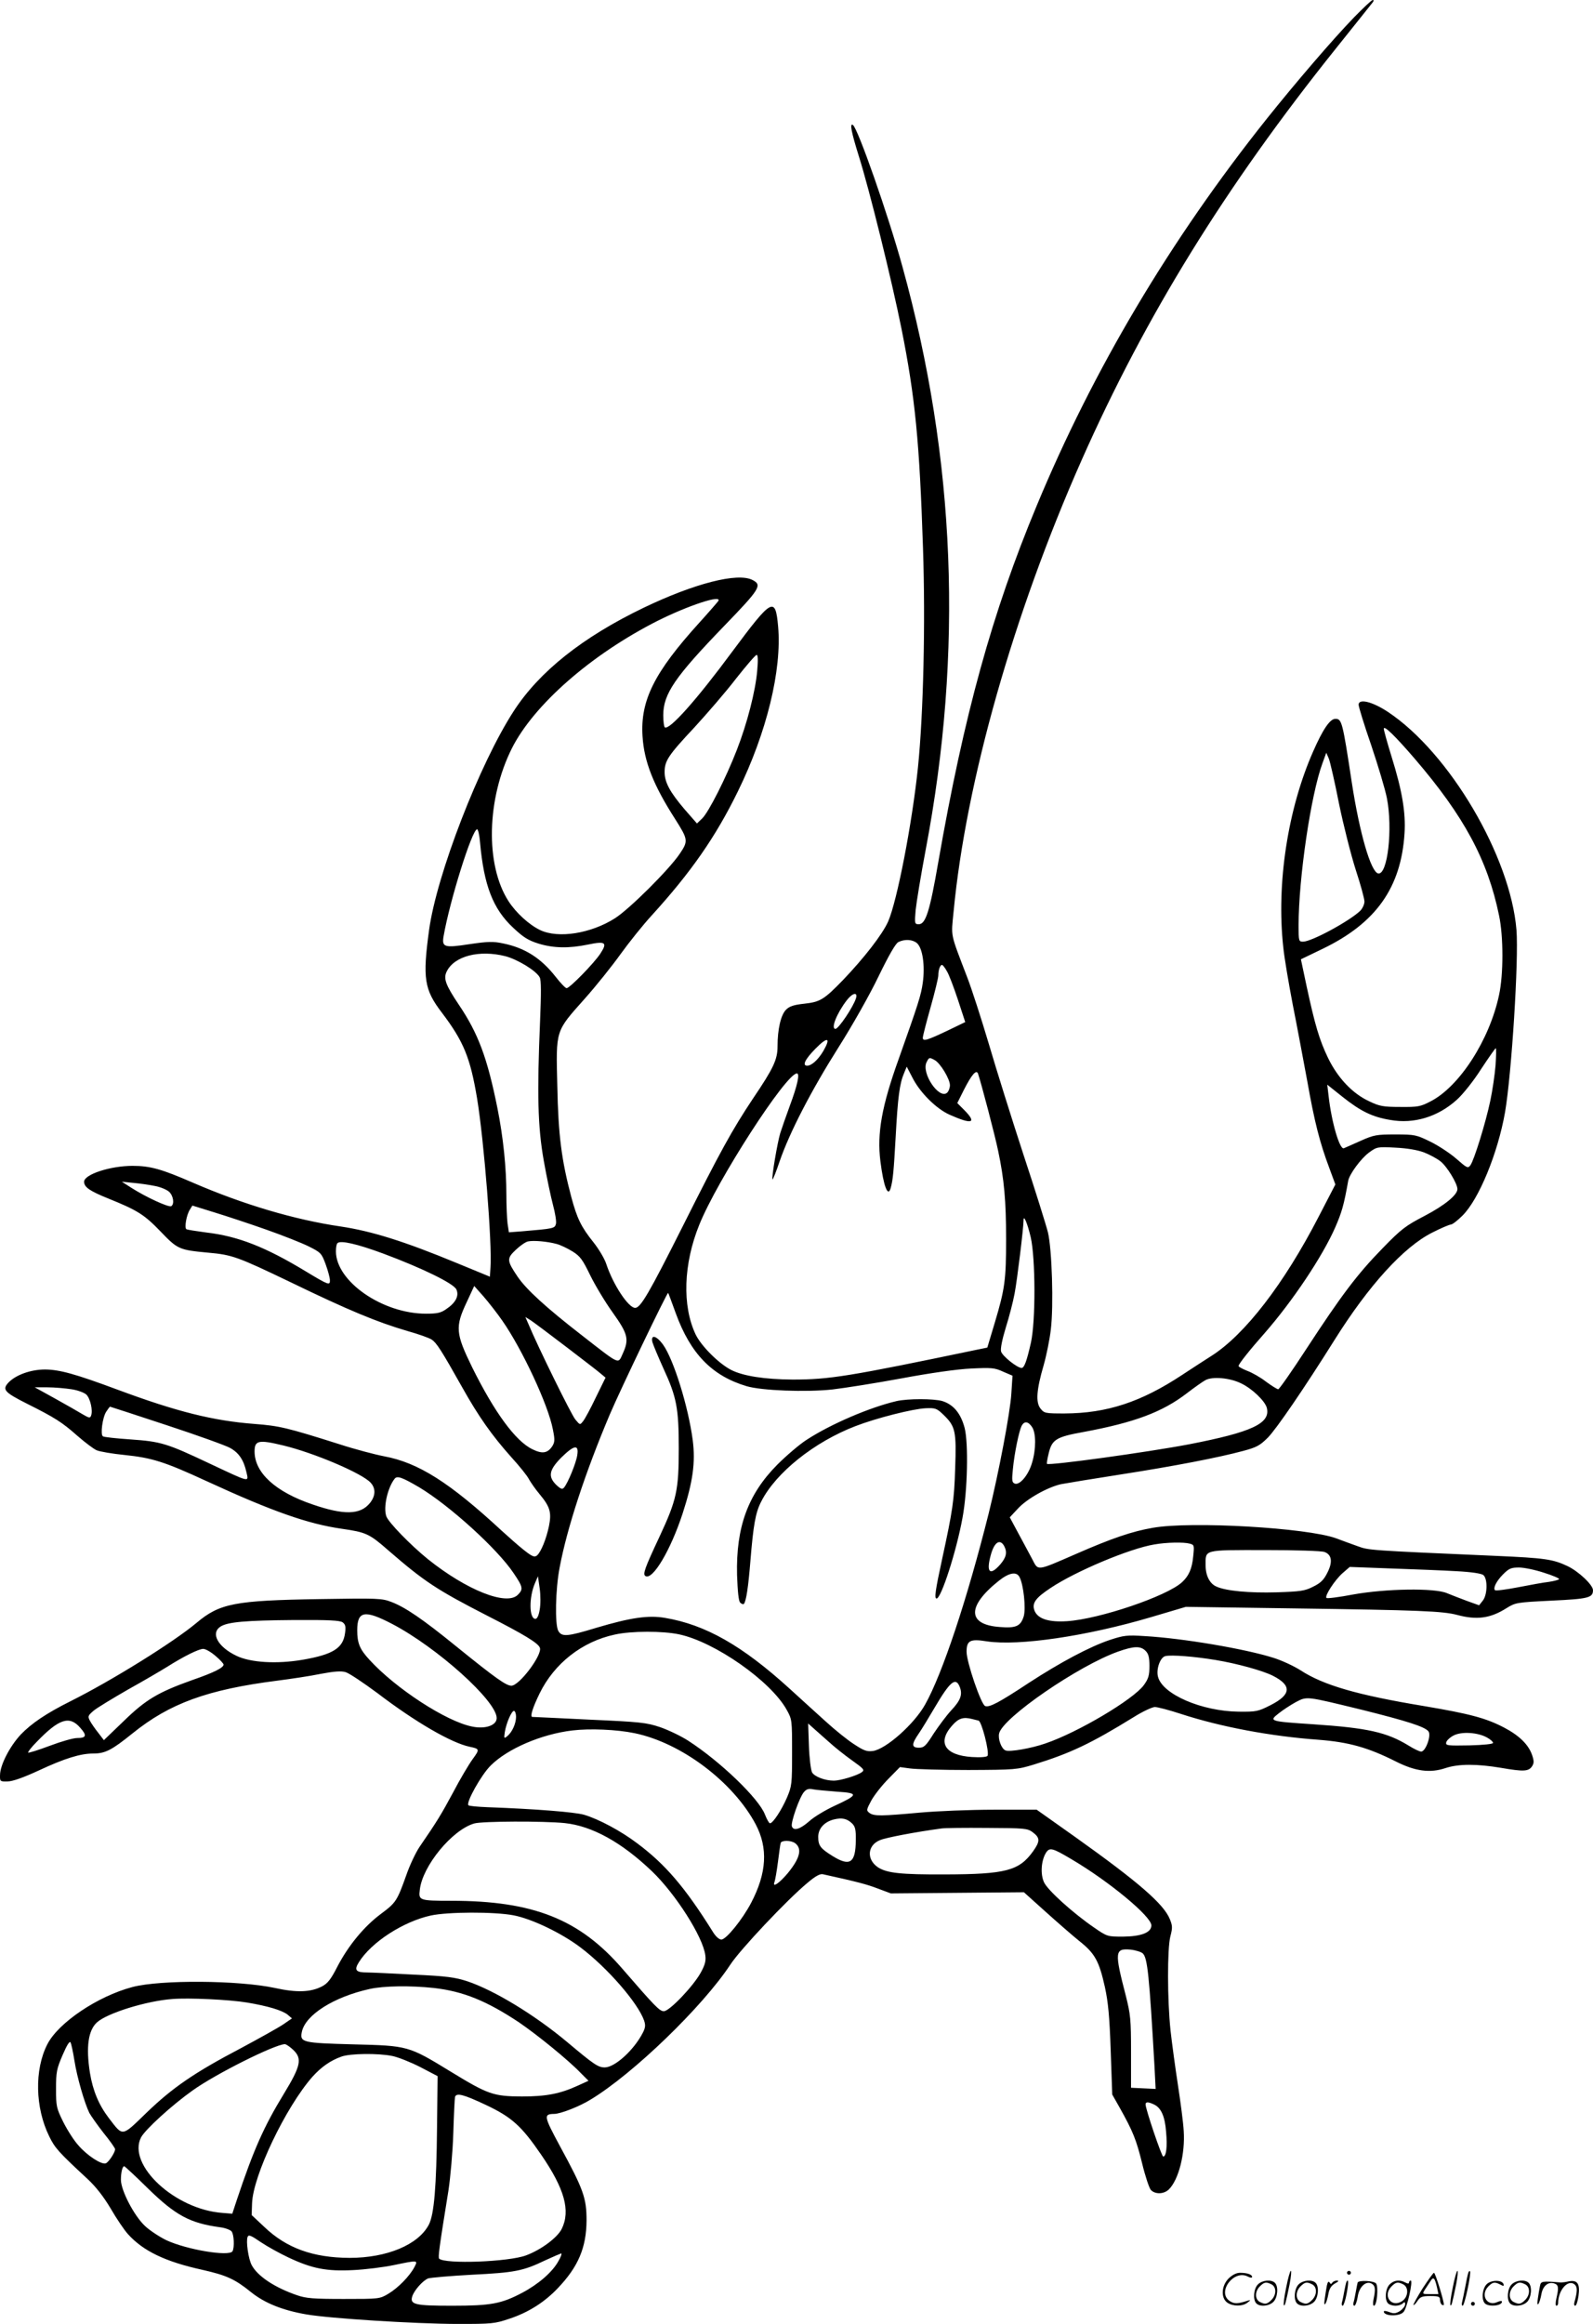 <svg version="1.0" xmlns="http://www.w3.org/2000/svg"
  viewBox="0 0 822.425 1199.374"
 preserveAspectRatio="xMidYMid meet">
<g transform="translate(-0.575,1200) scale(0.1,-0.1)"
fill="#000000" stroke="none">
<path d="M6994 11908 c-109 -113 -298 -333 -449 -522 -498 -625 -895 -1293
-1187 -1996 -230 -552 -375 -1077 -508 -1839 -44 -254 -65 -321 -101 -321 -21
0 -22 3 -16 73 4 39 27 180 52 312 194 1022 155 2013 -120 3008 -73 266 -231
717 -256 732 -17 11 -9 -34 31 -162 54 -171 170 -640 220 -890 71 -355 93
-586 111 -1132 13 -387 2 -857 -26 -1131 -30 -290 -108 -691 -154 -796 -30
-67 -123 -187 -234 -303 -97 -100 -117 -112 -198 -121 -55 -6 -77 -13 -95 -31
-27 -27 -44 -101 -44 -189 0 -68 -20 -112 -127 -270 -107 -161 -168 -271 -363
-660 -173 -344 -217 -420 -245 -420 -35 0 -114 120 -149 226 -9 28 -39 78 -66
112 -64 80 -85 123 -115 235 -50 189 -67 317 -72 573 -7 292 -11 278 141 449
59 66 142 170 185 230 44 61 116 151 161 200 203 223 330 405 445 640 149 304
228 627 208 852 -14 156 -31 147 -236 -129 -187 -253 -325 -407 -349 -392 -4
3 -8 31 -8 62 0 111 60 198 315 462 186 192 197 211 145 237 -77 39 -299 -18
-560 -143 -316 -152 -540 -330 -672 -534 -176 -271 -398 -844 -437 -1130 -34
-249 -25 -307 65 -425 114 -150 148 -235 183 -445 36 -220 78 -750 69 -872
l-3 -47 -170 70 c-273 113 -440 165 -600 189 -239 35 -504 114 -763 226 -161
70 -220 87 -312 87 -114 0 -250 -44 -250 -82 0 -28 29 -48 126 -87 151 -61
185 -83 269 -170 88 -92 96 -95 245 -109 125 -11 152 -21 429 -154 295 -143
445 -205 599 -250 57 -16 114 -36 127 -45 25 -17 49 -54 157 -246 84 -150 153
-248 254 -361 42 -46 83 -97 91 -114 9 -16 33 -51 55 -77 54 -65 62 -94 48
-164 -14 -68 -42 -135 -62 -152 -13 -10 -24 -6 -66 27 -28 22 -79 67 -114 99
-271 251 -432 353 -609 386 -47 9 -150 36 -230 62 -272 86 -310 95 -439 105
-212 16 -401 63 -705 176 -223 83 -301 104 -376 105 -75 0 -152 -28 -190 -68
-33 -36 -20 -50 97 -109 142 -71 180 -95 259 -165 39 -34 84 -68 100 -75 17
-7 81 -18 142 -24 144 -15 206 -34 427 -136 339 -156 522 -220 696 -245 125
-18 142 -25 240 -111 187 -162 251 -204 510 -337 194 -99 264 -142 273 -166
14 -36 -106 -196 -147 -196 -27 0 -81 38 -286 204 -171 139 -262 201 -333 228
-49 19 -69 20 -372 15 -438 -7 -515 -22 -635 -123 -118 -99 -436 -297 -650
-404 -126 -63 -201 -114 -257 -172 -56 -60 -106 -156 -107 -208 -1 -34 0 -35
39 -34 26 0 82 20 162 57 133 62 214 87 280 87 62 0 95 17 203 104 192 155
387 226 747 272 70 9 171 24 224 35 69 13 106 16 129 9 18 -5 91 -54 164 -108
198 -151 382 -257 476 -277 53 -11 53 -13 16 -64 -19 -26 -65 -103 -101 -172
-62 -115 -82 -148 -174 -282 -18 -27 -49 -91 -67 -143 -48 -135 -54 -144 -132
-202 -86 -64 -167 -162 -224 -271 -34 -67 -51 -88 -80 -103 -58 -30 -130 -33
-243 -8 -187 40 -590 43 -735 5 -179 -47 -383 -184 -440 -296 -67 -131 -63
-327 10 -475 29 -60 49 -82 198 -220 42 -39 82 -90 119 -152 30 -52 70 -111
89 -132 79 -88 194 -143 386 -185 123 -28 166 -47 250 -115 71 -57 164 -94
287 -115 124 -21 554 -48 776 -49 181 0 194 1 271 27 97 32 181 85 250 158
105 110 147 209 148 349 0 115 -15 159 -137 383 -84 156 -86 166 -30 167 32 0
130 38 188 74 220 133 578 479 721 696 50 77 293 335 398 422 41 35 65 48 80
45 177 -39 227 -52 284 -74 l67 -25 344 3 343 3 109 -98 c60 -54 139 -123 176
-153 81 -64 103 -103 133 -238 17 -78 24 -151 30 -327 l8 -228 38 -67 c70
-125 86 -166 116 -287 16 -67 37 -129 45 -138 22 -24 68 -23 94 3 50 50 84
184 76 301 -2 40 -16 147 -30 238 -14 91 -31 217 -38 280 -17 161 -17 422 -1
486 12 45 11 56 -3 90 -32 78 -161 190 -488 423 l-199 141 -221 0 c-122 0
-294 -7 -382 -15 -198 -18 -236 -19 -260 -2 -17 13 -17 16 10 66 16 28 55 78
88 111 l59 60 52 -7 c28 -4 164 -8 301 -8 243 1 252 2 338 28 188 58 294 108
516 245 46 29 96 52 109 52 14 0 75 -16 136 -36 206 -67 462 -115 709 -133
156 -12 256 -40 399 -112 101 -51 177 -61 257 -34 67 22 161 22 287 1 116 -20
142 -19 160 9 10 16 10 27 -1 59 -19 53 -66 99 -144 140 -94 49 -177 71 -414
111 -345 57 -519 108 -636 184 -36 23 -99 52 -141 65 -145 46 -468 101 -664
112 -92 6 -108 4 -181 -20 -104 -35 -254 -115 -417 -221 -156 -103 -204 -128
-226 -120 -21 7 -96 227 -96 280 0 58 18 68 104 54 165 -25 514 26 849 125
l179 53 558 -8 c648 -9 769 -14 844 -34 101 -27 171 -17 253 35 47 29 51 30
233 39 191 9 214 15 214 54 0 27 -75 98 -133 125 -74 35 -118 41 -367 52 -665
29 -657 29 -715 50 -30 11 -81 29 -112 41 -150 54 -747 89 -945 54 -106 -18
-212 -54 -397 -135 -207 -90 -194 -88 -226 -27 -15 29 -48 89 -72 134 l-44 82
41 44 c46 51 153 111 223 127 27 5 165 28 307 50 277 43 505 87 635 122 68 18
86 28 126 68 43 43 187 253 345 505 177 282 357 480 505 554 45 23 88 41 95
41 8 0 35 21 60 46 85 84 183 323 220 534 34 199 71 786 59 940 -31 380 -346
915 -664 1126 -80 53 -151 70 -151 37 0 -11 29 -105 65 -209 35 -104 72 -227
81 -273 31 -158 4 -398 -45 -389 -38 8 -96 208 -136 468 -48 317 -52 330 -85
330 -28 0 -65 -55 -115 -169 -131 -297 -190 -682 -154 -1009 5 -53 28 -187 49
-297 22 -110 55 -288 75 -395 37 -209 64 -316 114 -449 l31 -84 -86 -166
c-179 -347 -381 -609 -554 -719 -30 -19 -98 -63 -151 -98 -212 -140 -388 -198
-607 -199 -99 0 -105 1 -124 25 -26 32 -21 97 16 224 14 49 31 132 37 184 15
123 6 415 -15 502 -9 36 -65 216 -126 400 -60 184 -141 442 -179 572 -39 131
-89 286 -112 345 -89 233 -83 204 -70 338 64 672 309 1535 660 2328 331 747
743 1414 1314 2127 99 124 185 231 190 238 6 8 6 12 0 12 -6 0 -50 -42 -99
-92z m-3280 -3010 c-5 -7 -49 -58 -99 -113 -231 -255 -304 -400 -292 -585 8
-130 56 -252 167 -425 69 -109 70 -115 24 -183 -56 -82 -258 -283 -333 -331
-124 -79 -293 -106 -387 -61 -58 28 -125 90 -163 149 -121 188 -113 529 18
790 114 225 410 484 752 657 160 80 334 137 313 102z m201 -360 c-9 -105 -52
-272 -105 -408 -57 -147 -146 -322 -179 -354 l-27 -26 -63 72 c-76 89 -104
140 -104 193 0 58 18 86 153 230 66 72 164 185 216 253 53 67 100 122 106 122
7 0 8 -27 3 -82z m3394 -453 c255 -297 377 -523 436 -810 23 -108 23 -305 0
-410 -49 -232 -205 -474 -355 -550 -50 -26 -64 -29 -155 -28 -89 0 -108 4
-160 29 -87 40 -163 121 -213 224 -45 94 -67 168 -111 372 l-29 137 112 54
c276 133 405 316 423 596 7 108 -13 223 -67 396 -22 71 -40 136 -40 144 0 20
60 -39 159 -154z m-390 -234 c23 -112 62 -265 86 -340 25 -76 45 -149 45 -164
0 -14 -10 -36 -22 -48 -57 -54 -251 -159 -295 -159 -22 0 -23 3 -23 83 0 247
64 677 123 837 l20 55 13 -30 c7 -17 31 -122 53 -234z m-4435 -198 c20 -223
67 -344 171 -441 52 -49 77 -65 131 -82 79 -24 157 -25 255 -5 91 19 102 11
64 -47 -33 -50 -158 -178 -174 -178 -6 0 -31 26 -56 58 -76 97 -159 150 -272
173 -52 11 -78 10 -174 -4 -130 -20 -143 -16 -133 42 32 183 147 551 173 551
5 0 12 -30 15 -67z m2255 -520 c30 -25 43 -116 31 -204 -9 -66 -24 -111 -124
-393 -88 -244 -113 -385 -95 -529 16 -128 39 -189 53 -139 12 42 16 89 26 267
11 202 20 272 43 326 l14 34 28 -54 c39 -79 124 -163 193 -194 117 -52 143
-44 76 24 l-36 36 35 70 c39 76 63 105 72 82 16 -47 88 -320 104 -399 31 -146
41 -258 41 -455 0 -210 -6 -256 -58 -430 l-39 -130 -54 -11 c-662 -138 -761
-154 -952 -154 -142 1 -255 18 -317 50 -64 33 -154 123 -183 183 -70 148 -63
364 19 566 92 229 448 781 504 781 16 0 3 -61 -37 -168 -19 -52 -41 -115 -49
-140 -15 -50 -46 -233 -40 -239 2 -2 19 40 37 94 51 148 163 365 304 588 71
112 162 273 207 367 52 107 88 170 102 176 32 16 72 14 95 -5z m-2124 -68 c64
-17 159 -75 177 -109 8 -14 8 -79 2 -226 -16 -376 -12 -545 19 -720 15 -85 37
-189 48 -230 11 -41 18 -84 15 -96 -6 -24 -10 -25 -177 -39 l-66 -5 -7 46 c-3
26 -6 93 -6 149 0 138 -16 295 -46 445 -52 259 -99 386 -199 534 -69 103 -81
136 -63 172 39 80 168 113 303 79z m2279 -77 c11 -17 36 -84 57 -147 l38 -116
-87 -42 c-111 -53 -132 -59 -132 -39 0 9 18 79 40 157 22 78 40 152 40 165 0
27 9 54 19 54 4 0 15 -14 25 -32z m-469 -140 c-14 -45 -90 -158 -106 -158 -25
0 6 79 58 147 30 39 58 45 48 11z m-169 -273 c-27 -45 -60 -75 -83 -75 -27 0
-11 33 43 88 63 64 81 58 40 -13z m3471 -72 c-4 -49 -16 -131 -27 -183 -24
-115 -84 -308 -103 -334 -13 -17 -17 -15 -73 34 -32 28 -93 68 -134 88 -72 35
-79 37 -180 37 -97 0 -111 -2 -180 -33 -41 -18 -80 -36 -86 -38 -22 -10 -64
135 -79 269 l-7 59 79 -63 c93 -74 154 -104 246 -119 123 -22 247 16 345 105
30 27 86 97 124 157 39 59 73 108 76 108 3 0 2 -39 -1 -87z m-2896 26 c29 -15
79 -98 79 -130 0 -14 -7 -32 -15 -39 -42 -35 -135 104 -105 159 12 24 14 25
41 10z m2525 -476 c29 -11 68 -32 87 -47 33 -26 87 -114 87 -143 0 -30 -66
-84 -169 -138 -98 -51 -120 -67 -218 -168 -130 -133 -212 -242 -393 -519 -74
-114 -140 -208 -145 -208 -6 0 -34 18 -63 39 -28 22 -72 47 -97 56 -25 10 -45
21 -45 25 0 10 57 82 135 170 145 166 298 395 364 545 34 78 45 116 67 240 6
35 66 116 108 147 40 29 43 30 136 25 61 -3 113 -12 146 -24z m-6550 -174 c28
-5 61 -19 73 -30 22 -21 28 -63 11 -74 -13 -8 -133 48 -205 94 l-50 32 60 -6
c33 -3 83 -10 111 -16z m574 -225 c85 -30 184 -69 220 -87 62 -31 66 -35 87
-92 12 -33 22 -70 22 -82 1 -29 -8 -25 -124 45 -208 126 -350 182 -514 201
-52 7 -98 14 -103 17 -11 7 0 73 18 101 l13 21 113 -35 c62 -19 183 -59 268
-89z m3947 -39 c25 -109 26 -434 1 -545 -21 -93 -34 -130 -48 -130 -23 0 -100
62 -106 85 -4 14 6 63 24 122 17 54 38 134 46 178 13 68 46 338 46 377 0 32
20 -15 37 -87z m-2448 -35 c20 -5 57 -23 83 -39 40 -25 52 -43 91 -123 25 -51
77 -138 116 -192 79 -111 86 -138 51 -214 -24 -53 -12 -58 -206 93 -191 148
-291 240 -336 306 -56 83 -57 94 -9 139 22 21 51 41 63 43 29 6 99 0 147 -13z
m-894 -50 c201 -75 363 -154 377 -185 15 -33 -4 -69 -52 -101 -28 -20 -47 -24
-105 -24 -224 0 -464 166 -465 321 0 20 3 39 8 43 15 16 102 -4 237 -54z m614
-346 c102 -146 237 -434 261 -561 11 -54 10 -66 -3 -87 -24 -36 -51 -41 -102
-16 -88 42 -197 192 -312 424 -85 174 -88 208 -28 335 l39 84 48 -54 c26 -30
70 -86 97 -125z m896 37 c76 -208 187 -322 365 -375 76 -23 308 -32 444 -17
60 7 220 32 355 57 150 28 291 48 361 51 104 5 121 4 164 -16 l49 -21 -6 -93
c-6 -98 -66 -413 -117 -618 -111 -443 -239 -828 -328 -986 -56 -101 -203 -231
-270 -240 -31 -4 -47 2 -97 35 -33 21 -99 74 -147 118 -48 43 -131 119 -185
168 -245 223 -435 331 -644 366 -86 15 -179 1 -354 -51 -151 -46 -179 -48
-197 -16 -18 32 -15 214 7 327 38 203 132 490 259 790 54 127 297 633 301 627
2 -1 19 -49 40 -106z m-565 -173 c85 -65 166 -127 178 -138 l24 -20 -50 -102
c-27 -57 -57 -112 -66 -123 -16 -20 -16 -20 -40 9 -21 25 -194 377 -241 490
l-17 39 29 -18 c15 -10 98 -72 183 -137z m3482 -187 c58 -27 125 -92 134 -127
20 -80 -76 -125 -401 -188 -215 -41 -723 -111 -734 -101 -2 2 2 27 9 55 17 70
38 84 177 109 265 49 410 103 537 201 38 29 80 59 95 67 36 20 126 12 183 -16z
m-6037 -31 c33 -5 67 -18 77 -28 20 -20 34 -82 24 -108 -5 -14 -10 -13 -44 7
-20 12 -84 49 -142 81 l-105 58 65 0 c36 0 92 -5 125 -10z m490 -185 c158 -52
306 -105 329 -118 45 -25 70 -62 84 -125 12 -53 22 -55 -191 45 -220 104 -250
113 -406 124 -74 5 -139 12 -144 16 -14 9 -2 98 17 127 9 14 18 26 20 26 2 0
133 -43 291 -95z m4469 -10 c21 -31 21 -115 0 -184 -18 -63 -63 -117 -89 -108
-15 6 -16 16 -10 75 8 84 32 197 45 223 14 26 34 24 54 -6z m-3866 -95 c158
-38 406 -143 451 -192 28 -30 26 -70 -5 -107 -49 -59 -133 -61 -293 -6 -193
65 -301 164 -301 274 0 57 20 62 148 31z m1518 -50 c-6 -41 -48 -143 -68 -167
-9 -11 -16 -9 -40 13 -44 43 -38 77 25 141 67 66 92 70 83 13z m-816 -166
c157 -94 405 -319 488 -444 48 -71 50 -82 21 -111 -58 -58 -264 24 -464 184
-90 73 -205 191 -215 222 -16 47 7 147 43 193 13 17 38 8 127 -44z m3020 -303
c17 -33 11 -59 -21 -96 -53 -60 -73 -40 -48 50 18 66 47 85 69 46z m959 12
c22 -6 23 -9 17 -65 -6 -65 -23 -102 -58 -134 -78 -72 -426 -190 -593 -201
-93 -6 -148 11 -167 51 -17 40 1 67 81 120 130 87 409 204 536 225 62 11 152
13 184 4z m695 -43 c38 -14 43 -52 14 -108 -18 -36 -34 -52 -73 -71 -43 -22
-65 -25 -189 -29 -141 -4 -262 7 -311 30 -34 15 -55 57 -55 108 0 84 -16 80
305 80 158 0 295 -4 309 -10z m682 -99 c77 -4 128 -12 138 -20 23 -20 21 -102
-3 -132 l-19 -24 -64 23 c-35 13 -81 31 -103 40 -65 27 -314 23 -482 -7 -73
-14 -136 -22 -139 -18 -11 10 43 92 82 127 l38 33 215 -8 c118 -4 270 -10 337
-14z m451 -8 c45 -14 80 -29 78 -33 -3 -4 -26 -10 -52 -14 -27 -3 -99 -16
-160 -28 -62 -12 -116 -19 -119 -15 -11 11 8 48 42 82 30 30 41 35 82 35 26 0
84 -12 129 -27z m-2708 -22 c21 -38 34 -162 22 -203 -16 -51 -40 -62 -124 -55
-168 12 -170 107 -4 239 53 42 91 48 106 19z m-2477 -169 c-5 -30 -13 -47 -22
-47 -33 0 -34 112 -2 185 l15 35 9 -63 c5 -34 5 -84 0 -110z m-762 -73 c233
-122 540 -398 540 -486 0 -38 -59 -58 -126 -44 -134 26 -396 197 -531 345 -50
54 -63 86 -63 152 0 100 38 107 180 33z m-255 8 c14 -11 17 -22 12 -56 -10
-77 -62 -110 -218 -137 -134 -23 -271 -15 -344 21 -95 46 -133 116 -81 150 37
24 129 32 382 34 179 1 234 -2 249 -12z m1737 -62 c184 -39 473 -241 555 -389
28 -50 28 -53 28 -221 0 -163 -1 -173 -27 -234 -28 -64 -72 -131 -87 -131 -5
0 -16 20 -26 45 -31 82 -229 273 -396 381 -37 24 -102 55 -145 70 -72 24 -101
27 -368 39 -160 8 -292 14 -293 14 -11 3 3 48 38 120 76 156 220 269 389 305
85 19 248 19 332 1z m2408 -85 c15 -15 20 -33 20 -78 0 -49 -5 -66 -29 -99
-54 -74 -340 -244 -508 -301 -71 -25 -185 -45 -206 -36 -21 8 -40 59 -33 88
20 82 411 350 614 422 82 29 116 30 142 4z m-4802 -26 c23 -19 42 -40 42 -45
0 -16 -49 -41 -162 -80 -176 -63 -239 -100 -354 -212 l-102 -98 -29 38 c-17
21 -36 49 -43 62 -12 23 -10 27 19 52 18 15 99 64 179 110 81 45 171 98 200
116 87 55 164 93 187 93 12 0 40 -16 63 -36z m5162 -21 c110 -18 245 -55 298
-82 98 -50 94 -97 -12 -151 -65 -33 -74 -35 -165 -34 -191 2 -395 90 -417 181
-10 39 12 101 39 106 32 7 148 -2 257 -20z m-1319 -140 c15 -39 4 -69 -45
-121 -24 -26 -64 -80 -90 -119 -40 -64 -50 -73 -76 -73 -39 0 -39 18 -1 73 16
23 52 83 81 132 81 138 110 162 131 108z m2079 -118 c228 -57 320 -86 340
-110 17 -20 -14 -105 -37 -105 -9 0 -38 14 -65 31 -113 69 -211 91 -493 110
-226 15 -229 16 -178 56 21 17 61 43 88 58 60 31 49 32 345 -40z m-4370 -35
c0 -35 -20 -80 -46 -101 -16 -13 -17 -11 -12 22 8 48 35 109 47 109 6 0 11
-14 11 -30z m2387 -20 c16 0 58 -164 47 -182 -4 -6 -35 -9 -81 -6 -138 9 -180
74 -102 162 33 38 58 46 104 34 16 -4 31 -8 32 -8z m-4638 -36 c37 -41 33 -54
-15 -54 -20 0 -83 -18 -141 -40 -59 -22 -109 -38 -112 -35 -2 3 17 28 45 56
114 118 168 136 223 73z m3866 -74 c27 -25 81 -68 119 -95 63 -45 67 -50 50
-62 -24 -17 -110 -43 -143 -43 -47 0 -101 21 -113 43 -6 12 -14 74 -16 137
l-4 115 28 -25 c16 -14 51 -45 79 -70z m-1003 45 c242 -50 509 -252 625 -470
65 -123 57 -252 -23 -405 -45 -86 -129 -190 -154 -190 -12 0 -30 16 -46 43
-142 227 -244 346 -389 454 -83 63 -199 125 -274 147 -49 14 -252 30 -498 39
-51 2 -96 6 -99 10 -14 13 67 158 115 205 87 87 262 162 421 181 90 11 231 5
322 -14z m4402 -23 c16 -9 30 -21 30 -27 1 -6 -48 -11 -122 -13 -114 -2 -123
-1 -120 15 2 10 19 26 38 36 42 22 127 16 174 -11z m-3356 -279 c112 -7 110
-16 -16 -74 -45 -21 -104 -56 -129 -79 -47 -41 -80 -51 -89 -26 -7 19 40 153
63 178 13 15 25 18 48 13 16 -3 72 -8 123 -12z m77 -164 c16 -16 20 -32 19
-87 -1 -117 -30 -137 -120 -81 -63 39 -74 54 -74 99 0 43 32 78 82 90 41 10
67 4 93 -21z m-1484 2 c142 -15 294 -99 451 -249 121 -116 263 -338 275 -433
4 -28 -1 -49 -23 -89 -38 -70 -162 -200 -191 -200 -22 0 -46 25 -214 219 -221
256 -460 351 -884 351 -164 0 -169 2 -162 56 13 123 167 310 281 343 41 12
358 13 467 2z m2416 -47 c39 -29 39 -47 2 -99 -72 -100 -140 -118 -454 -119
-230 -1 -301 7 -347 37 -60 41 -54 114 11 140 30 13 183 42 316 60 17 3 123 4
237 3 193 -1 208 -2 235 -22z m-1226 -57 c37 -28 25 -77 -37 -153 -43 -52 -82
-79 -70 -48 4 11 12 57 18 104 6 47 12 91 14 98 4 15 54 15 75 -1z m1429 -84
c193 -114 410 -294 410 -340 0 -37 -52 -57 -146 -58 -81 0 -82 0 -150 47 -108
74 -239 192 -258 233 -20 42 -15 113 10 153 19 29 33 25 134 -35z m-2883 -288
c94 -18 247 -91 346 -166 139 -105 296 -286 328 -377 8 -24 7 -37 -7 -64 -46
-89 -144 -178 -196 -178 -34 0 -55 14 -193 130 -167 140 -376 267 -515 314
-64 21 -106 27 -279 35 -112 6 -220 11 -240 11 -58 0 -68 12 -43 52 64 104
230 211 372 242 88 19 327 20 427 1z m3249 -197 c24 -24 33 -111 60 -581 l6
-118 -63 3 -64 3 0 185 c0 169 -3 194 -27 290 -59 227 -57 245 24 238 27 -3
56 -12 64 -20z m-3661 -178 c152 -17 274 -67 441 -178 95 -65 254 -194 318
-261 l40 -40 -55 -25 c-91 -42 -164 -56 -289 -56 -147 1 -174 10 -367 128
-219 134 -220 134 -504 141 -261 7 -276 10 -265 64 18 88 165 181 351 222 73
16 210 18 330 5z m-965 -75 c108 -18 182 -40 211 -63 l22 -19 -45 -31 c-25
-17 -124 -72 -219 -123 -240 -126 -352 -203 -487 -333 -130 -126 -120 -124
-194 -28 -52 68 -83 142 -98 234 -21 133 -9 220 37 261 54 48 255 110 388 120
83 7 295 -3 385 -18z m-890 -300 c13 -84 52 -219 77 -270 9 -16 42 -63 74
-104 33 -40 59 -78 59 -83 0 -17 -33 -67 -48 -73 -22 -8 -95 39 -141 92 -23
25 -58 80 -79 122 -35 71 -37 80 -37 170 0 87 3 103 34 175 22 51 36 74 41 65
4 -8 13 -50 20 -94z m1129 56 c48 -45 40 -83 -47 -226 -105 -172 -157 -290
-244 -550 l-23 -70 -50 4 c-245 17 -494 248 -421 390 22 41 159 166 266 242
120 86 423 237 476 239 7 0 26 -13 43 -29z m512 -32 c30 -6 95 -32 144 -57
l90 -47 -3 -265 c-3 -306 -15 -448 -42 -501 -54 -104 -216 -172 -410 -172
-188 1 -325 50 -440 160 l-65 61 2 59 c4 143 173 497 312 655 45 50 93 84 150
104 44 16 189 18 262 3z m484 -253 c133 -63 183 -108 285 -257 120 -175 152
-288 106 -382 -22 -45 -106 -108 -184 -137 -90 -34 -419 -46 -449 -17 -6 7 -1
49 48 352 10 66 22 199 25 295 3 96 7 181 9 188 8 22 43 13 160 -42z m3448 3
c37 -17 57 -61 63 -142 7 -76 1 -127 -15 -127 -8 0 -91 245 -91 269 0 14 13
14 43 0z m-5194 -433 c143 -140 218 -180 373 -201 25 -3 52 -13 59 -21 13 -15
16 -84 5 -103 -18 -28 -235 8 -341 57 -35 17 -84 49 -109 72 -57 52 -126 185
-126 240 0 39 8 70 17 70 3 0 58 -51 122 -114z m726 -357 c123 -58 197 -72
335 -65 63 3 158 15 210 26 126 26 124 26 105 -11 -25 -47 -84 -107 -134 -137
-45 -27 -48 -27 -231 -27 -155 0 -194 3 -240 19 -117 40 -205 99 -235 156 -17
32 -30 123 -21 145 5 13 16 9 67 -26 34 -23 99 -59 144 -80z m1393 -20 c-31
-56 -103 -118 -186 -162 -108 -57 -162 -67 -362 -67 -191 0 -219 6 -206 48 10
32 55 82 82 93 13 4 115 13 226 19 220 11 264 19 378 74 41 19 79 35 83 36 5
0 -2 -19 -15 -41z M3374 5073 c4 -14 30 -76 57 -136 68 -147 79 -205 79 -412
0 -217 -11 -266 -99 -455 -77 -164 -88 -195 -73 -204 37 -23 130 133 192 323
53 163 67 264 52 379 -23 174 -99 417 -153 492 -34 47 -65 55 -55 13z M4635
4769 c-138 -32 -341 -119 -465 -200 -36 -23 -104 -81 -151 -128 -152 -153
-214 -323 -208 -570 3 -85 8 -134 16 -142 7 -7 15 -10 19 -7 12 13 23 87 34
223 15 183 26 249 56 306 75 148 273 307 487 389 106 41 295 89 362 92 51 2
57 0 95 -37 58 -57 64 -83 57 -274 -5 -165 -13 -217 -67 -466 -36 -165 -41
-205 -29 -205 24 0 103 246 134 417 26 139 31 383 11 463 -20 76 -58 121 -115
139 -45 13 -178 13 -236 0z M6646 194 c-10 -47 -15 -88 -12 -91 5 -6 9 7 30
110 7 37 10 67 6 67 -4 0 -15 -39 -24 -86z M6960 270 c0 -5 5 -10 10 -10 6 0
10 5 10 10 0 6 -4 10 -10 10 -5 0 -10 -4 -10 -10z M7506 194 c-10 -47 -15 -88
-12 -91 5 -6 9 7 30 110 7 37 10 67 6 67 -4 0 -15 -39 -24 -86z M7586 269 c-3
-8 -10 -41 -16 -74 -6 -33 -14 -68 -16 -77 -3 -10 -1 -18 3 -18 10 0 46 171
38 178 -2 3 -7 -1 -9 -9z M6349 241 c-38 -38 -41 -101 -7 -125 29 -20 79 -20
104 0 18 14 18 15 1 10 -53 -17 -69 -17 -92 -2 -69 45 21 166 94 126 12 -6 21
-7 21 -1 0 12 -25 21 -62 21 -19 0 -39 -10 -59 -29z M7350 189 c-28 -45 -49
-83 -47 -85 2 -3 12 7 21 21 14 21 24 25 66 25 43 0 50 -3 50 -19 0 -11 5 -23
10 -26 6 -3 10 -3 10 1 0 20 -44 164 -51 164 -4 0 -30 -37 -59 -81z m75 4 l7
-33 -42 0 c-42 0 -42 0 -28 23 8 12 21 32 29 44 15 25 22 18 34 -34z M6500
210 c-22 -22 -27 -79 -8 -98 19 -19 66 -14 88 8 22 22 27 79 8 98 -19 19 -66
14 -88 -8z m71 0 c25 -14 25 -54 -1 -80 -23 -23 -33 -24 -61 -10 -25 14 -25
54 1 80 23 23 33 24 61 10z M6710 210 c-22 -22 -27 -79 -8 -98 19 -19 66 -14
88 8 22 22 27 79 8 98 -19 19 -66 14 -88 -8z m71 0 c25 -14 25 -54 -1 -80 -23
-23 -33 -24 -61 -10 -25 14 -25 54 1 80 23 23 33 24 61 10z M6856 204 c-3 -16
-8 -47 -11 -69 -8 -51 10 -26 19 27 5 27 15 42 34 53 18 10 22 14 10 15 -9 0
-20 -5 -24 -11 -5 -8 -9 -8 -14 1 -5 8 -10 3 -14 -16z M6957 223 c-2 -4 -7
-26 -11 -48 -4 -22 -9 -48 -12 -57 -3 -10 -1 -18 4 -18 4 0 14 28 20 62 11 58
10 81 -1 61z M7015 220 c-1 -3 -5 -23 -9 -45 -4 -22 -9 -48 -12 -57 -3 -10 -1
-18 4 -18 5 0 13 20 17 45 7 53 44 87 74 68 17 -11 19 -28 8 -80 -4 -18 -3
-33 2 -33 16 0 24 99 11 115 -12 14 -87 18 -95 5z M7180 210 c-22 -22 -27 -79
-8 -98 7 -7 24 -12 38 -12 14 0 31 5 38 12 9 9 12 8 12 -5 0 -9 -12 -24 -26
-34 -21 -13 -32 -15 -55 -6 -16 6 -29 8 -29 3 0 -24 81 -27 102 -2 18 19 50
162 37 162 -5 0 -9 -5 -9 -10 0 -7 -6 -7 -19 0 -30 16 -59 12 -81 -10z m71 0
c29 -16 25 -65 -6 -86 -56 -37 -103 28 -55 76 23 23 33 24 61 10z M7681 211
c-23 -23 -28 -80 -9 -99 19 -19 88 -13 88 9 0 5 -11 4 -24 -2 -54 -25 -89 38
-46 81 23 23 33 24 62 9 16 -9 19 -8 16 3 -8 22 -64 22 -87 -1z M7810 210
c-22 -22 -27 -79 -8 -98 19 -19 66 -14 88 8 22 22 27 79 8 98 -19 19 -66 14
-88 -8z m71 0 c25 -14 25 -54 -1 -80 -23 -23 -33 -24 -61 -10 -25 14 -25 54 1
80 23 23 33 24 61 10z M7956 201 c-3 -14 -8 -44 -11 -66 -8 -51 10 -26 19 27
8 41 35 63 66 53 22 -7 24 -21 11 -77 -5 -22 -5 -38 0 -38 5 0 9 6 9 13 0 68
51 125 85 97 15 -13 15 -35 -1 -92 -3 -10 -1 -18 4 -18 6 0 13 23 17 50 9 63
-5 84 -49 76 -17 -4 -35 -6 -41 -6 -101 8 -104 7 -109 -19z M7600 110 c0 -5 5
-10 10 -10 6 0 10 5 10 10 0 6 -4 10 -10 10 -5 0 -10 -4 -10 -10z"/>
</g>
</svg>
